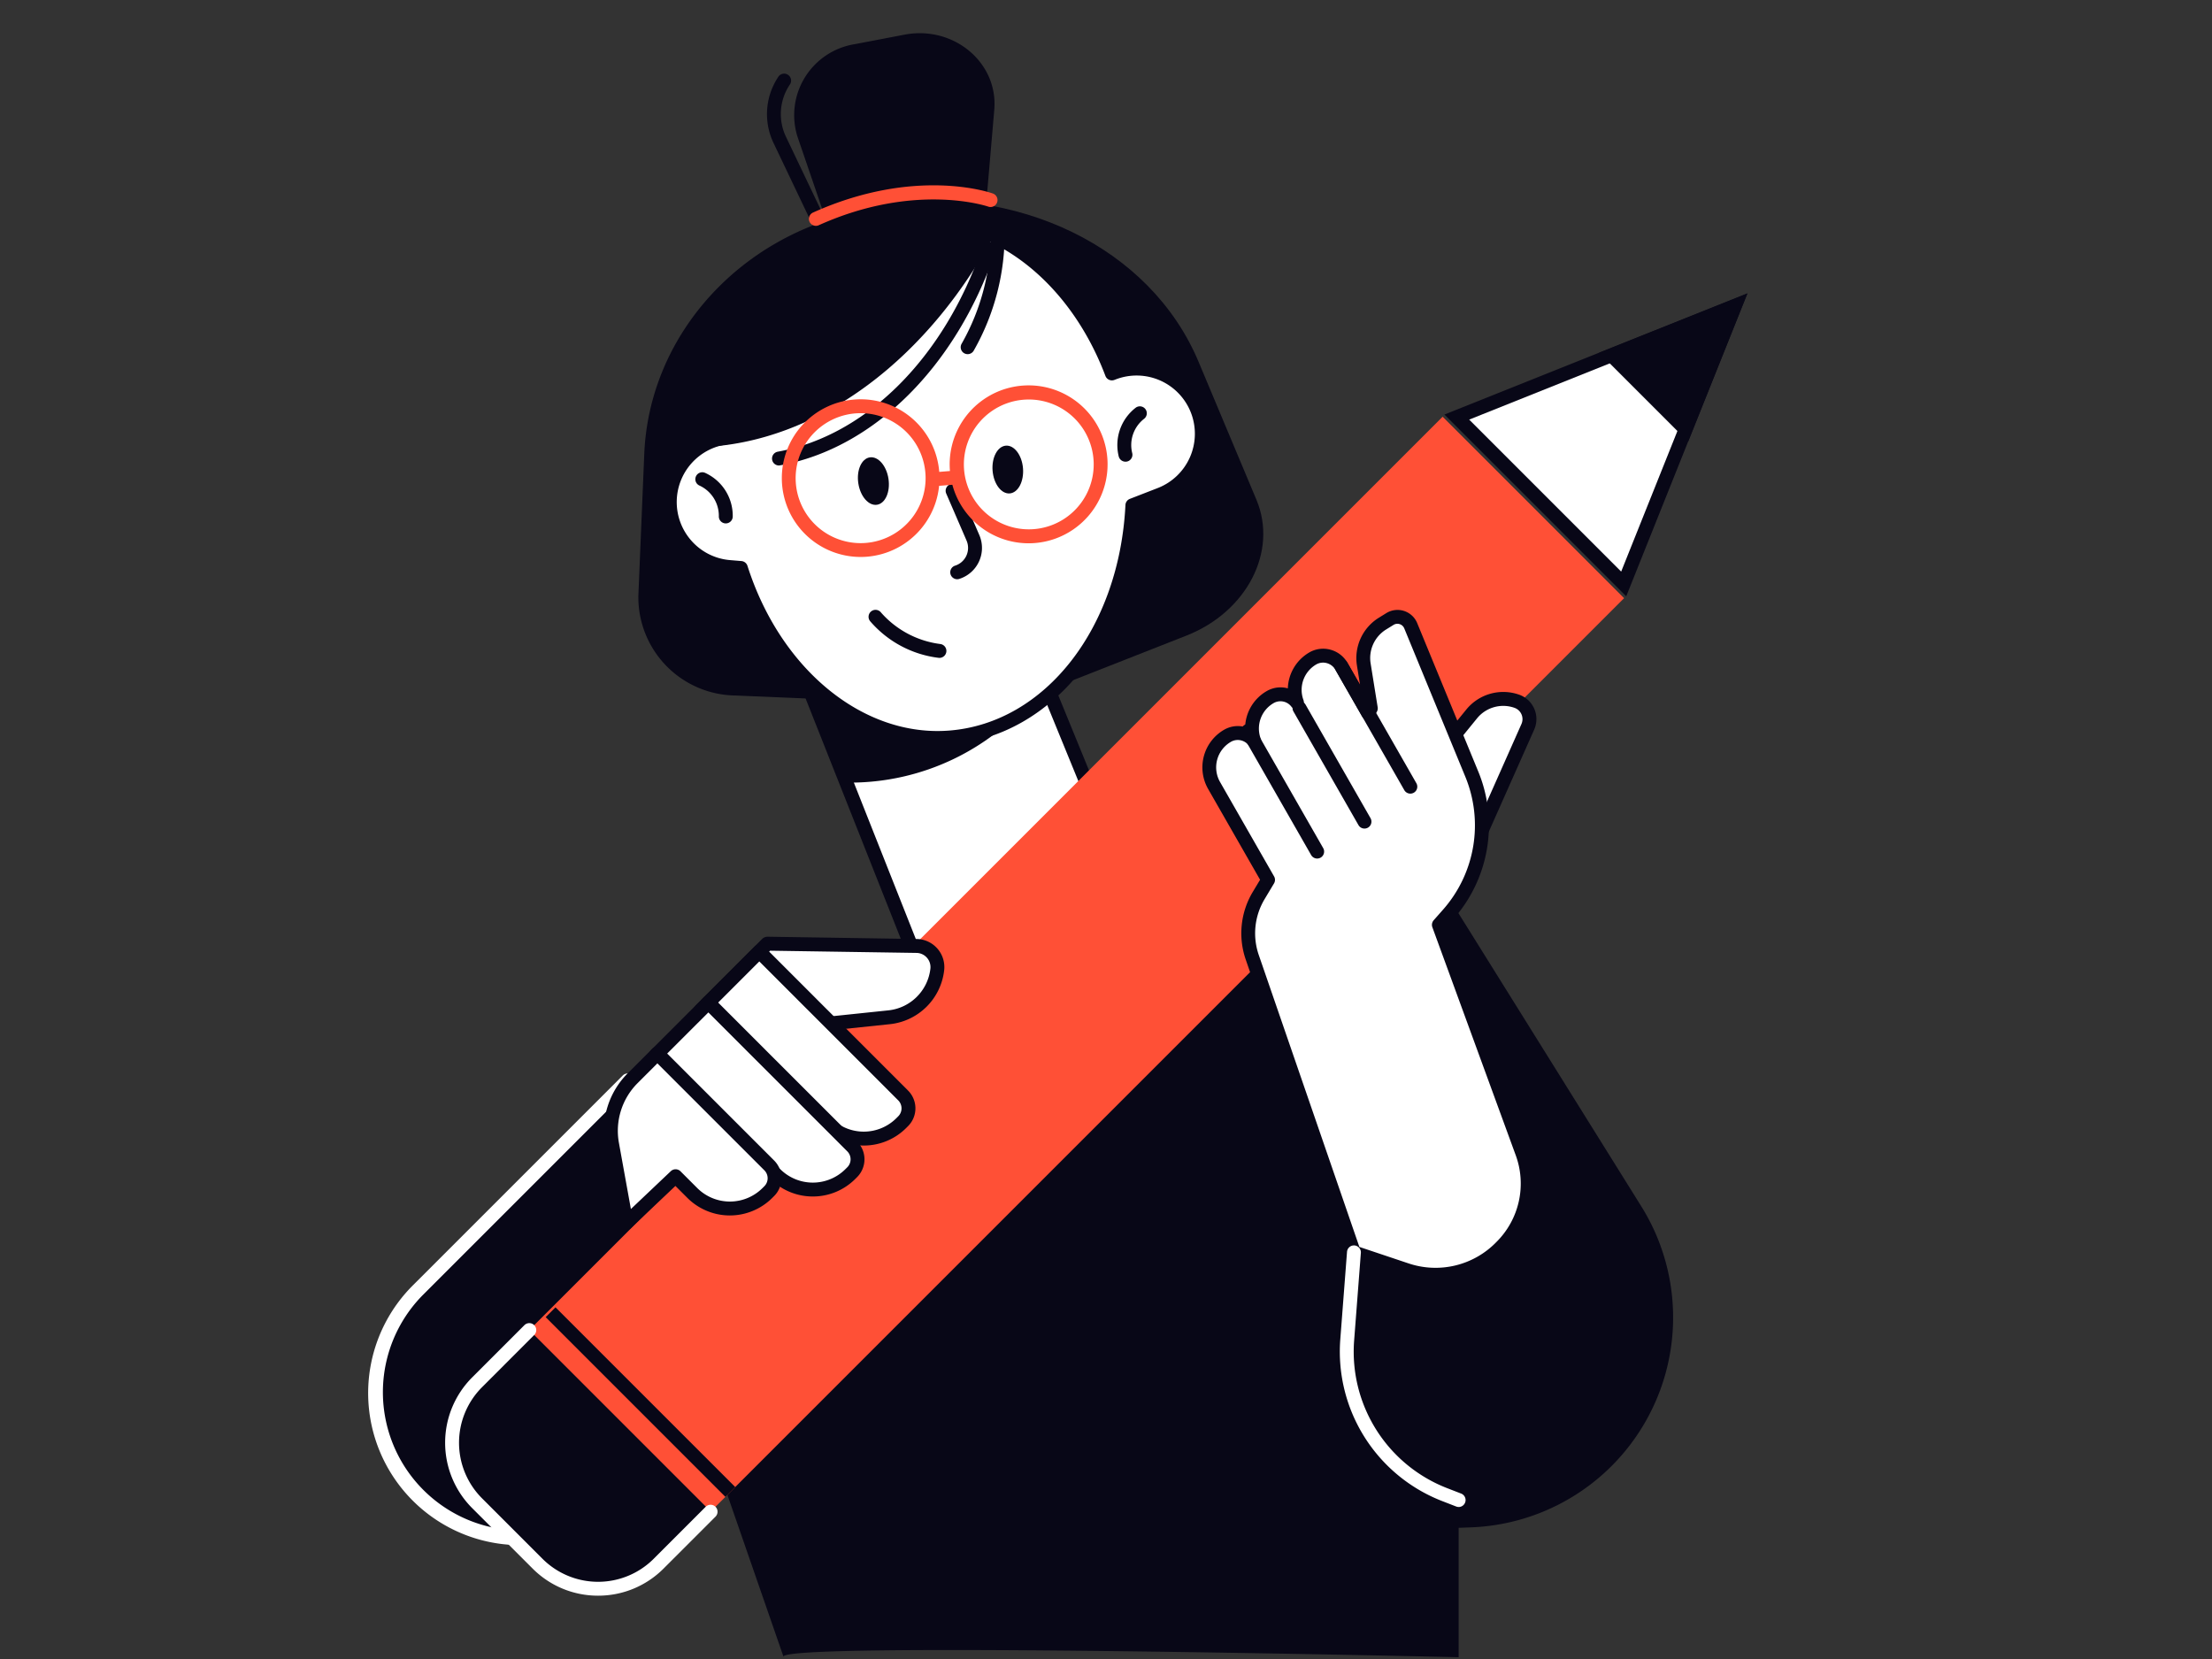 <?xml version="1.0" encoding="utf-8"?><svg xmlns="http://www.w3.org/2000/svg" xmlns:xlink="http://www.w3.org/1999/xlink" width="200" height="150" viewBox="0 0 200 150">
  <rect x="0" y="0" width="200" height="150" fill="#333333" stroke="none"/>
  <defs>
    <clipPath id="clip-path">
      <rect id="Rectangle_1472" data-name="Rectangle 1472" width="200" height="150" transform="translate(1153 1381)" fill="none" stroke="#707070" stroke-width="1"/>
    </clipPath>
  </defs>
  <g id="Groupe_de_masques_28" data-name="Groupe de masques 28" transform="translate(-1153 -1381)" clip-path="url(#clip-path)">
    <g id="Groupe_5609" data-name="Groupe 5609" transform="translate(-3581.185 382.588)">
      <path id="Tracé_4707" data-name="Tracé 4707" d="M4820.819,1179.453l-10.867-31.35,30.932-38.457,24.243-24.244,33.236,53.286a18.989,18.989,0,0,1-15.406,29.025l-1.108.041v11.7S4819.356,1177.99,4820.819,1179.453Z" transform="translate(-15.778 -31.203)" fill="#080717"/>
      <g id="Groupe_5576" data-name="Groupe 5576" transform="translate(4767.482 1095.47)">
        <path id="Tracé_4708" data-name="Tracé 4708" d="M4772.317,1171.054l18.987-18.987,18.565,18.566-18.987,18.987a13.128,13.128,0,0,1-18.565,0h0A13.128,13.128,0,0,1,4772.317,1171.054Z" transform="translate(-4767.85 -1151.439)" fill="#080717"/>
        <path id="Tracé_4709" data-name="Tracé 4709" d="M4781.232,1193.715a13.75,13.75,0,0,1-9.728-23.477l18.987-18.987a.629.629,0,0,1,.889,0l18.565,18.566a.628.628,0,0,1,0,.889l-18.986,18.987A13.714,13.714,0,0,1,4781.232,1193.715Zm9.7-41.13-18.542,18.542a12.5,12.5,0,0,0,17.677,17.677l18.542-18.542Z" transform="translate(-4767.482 -1151.068)" fill="#fff"/>
      </g>
      <g id="Groupe_5591" data-name="Groupe 5591" transform="translate(4791.904 1001.412)">
        <g id="Groupe_5577" data-name="Groupe 5577" transform="translate(12.15 44.368)">
          <path id="Tracé_4710" data-name="Tracé 4710" d="M4855.17,1097.627l-7.379,14.1a4.933,4.933,0,0,1-8.957-.471l-12.164-30.715,18.422-7.539Z" transform="translate(-4826.043 -1072.376)" fill="#fff"/>
          <path id="Tracé_4711" data-name="Tracé 4711" d="M4843.062,1114.632q-.152,0-.305-.008a5.5,5.5,0,0,1-4.877-3.506l-12.164-30.714a.629.629,0,0,1,.347-.813l18.422-7.539a.627.627,0,0,1,.819.344l10.078,24.623a.626.626,0,0,1-.025.53l-7.38,14.1A5.5,5.5,0,0,1,4843.062,1114.632Zm-15.95-34.114,11.936,30.137a4.3,4.3,0,0,0,7.814.411l7.244-13.843-9.729-23.771Z" transform="translate(-4825.671 -1072.005)" fill="#080717"/>
        </g>
        <path id="Tracé_4712" data-name="Tracé 4712" d="M4849.9,1087.709l-5.958-14.558-17.32,7.088,6.377,15.585A21.649,21.649,0,0,0,4849.9,1087.709Z" transform="translate(-4813.875 -1028.063)" fill="#080717"/>
        <path id="Tracé_4713" data-name="Tracé 4713" d="M4831.1,1025.516l-4.728.972c-11.017,2.266-19.056,11.3-19.5,21.918l-.534,12.818a8.89,8.89,0,0,0,8.784,9.027l19.461.826Z" transform="translate(-4806.339 -1010.366)" fill="#080717"/>
        <path id="Tracé_4714" data-name="Tracé 4714" d="M4831.571,1026.651l5.522-.843c12.868-1.965,24.936,3.9,29.27,14.237l5.233,12.476c1.956,4.664-.863,10.133-6.331,12.283l-20.982,8.249Z" transform="translate(-4815.713 -1010.335)" fill="#080717"/>
        <g id="Groupe_5578" data-name="Groupe 5578" transform="translate(11.629 3.652)">
          <path id="Tracé_4715" data-name="Tracé 4715" d="M4831.38,1025.139a.628.628,0,0,1-.568-.358l-5.4-11.327a6.065,6.065,0,0,1,.453-5.937.629.629,0,0,1,1.064.671,4.768,4.768,0,0,0-.382,4.726l5.4,11.327a.629.629,0,0,1-.567.9Z" transform="translate(-4824.842 -1007.223)" fill="#080717"/>
        </g>
        <path id="Tracé_4716" data-name="Tracé 4716" d="M4833.044,1022.5l-4.014-11.737a6.5,6.5,0,0,1,5.216-8.364l4.463-.853c4.445-.849,8.482,2.528,8.116,6.789l-1.2,13.975Z" transform="translate(-4814.646 -1001.412)" fill="#080717"/>
        <g id="Groupe_5579" data-name="Groupe 5579" transform="translate(2.21 16.157)">
          <path id="Tracé_4717" data-name="Tracé 4717" d="M4858.562,1045.417a5.9,5.9,0,0,0-7.629-3.364l-.1.038c-3.306-8.736-10.55-14.57-18.442-13.927-8.73.71-15.393,9.113-16.382,19.714a5.9,5.9,0,0,0-5.136,5.356h0a5.9,5.9,0,0,0,5.383,6.367l1.021.086c3.035,9.5,10.62,16,18.925,15.324,9.077-.739,15.92-9.793,16.474-20.987l2.521-.978A5.894,5.894,0,0,0,4858.562,1045.417Z" transform="translate(-4810.226 -1027.489)" fill="#fff"/>
          <path id="Tracé_4718" data-name="Tracé 4718" d="M4834.685,1075.316c-7.795,0-15.136-6.15-18.244-15.407l-.606-.051a6.524,6.524,0,0,1-5.957-7.046,6.555,6.555,0,0,1,5.185-5.844c1.2-10.97,8.1-19.083,16.908-19.8,7.756-.629,15.275,4.877,18.858,13.76a6.524,6.524,0,0,1,4.227,12.334l-2.143.832c-.725,11.551-7.836,20.426-17.028,21.174C4835.484,1075.3,4835.083,1075.316,4834.685,1075.316Zm-1.505-46.941c-.368,0-.738.015-1.107.045-8.187.666-14.834,8.718-15.807,19.145a.629.629,0,0,1-.548.566,5.266,5.266,0,0,0-3.36,8.625,5.235,5.235,0,0,0,3.583,1.848l1.021.085a.628.628,0,0,1,.546.436c3,9.4,10.517,15.516,18.275,14.888,8.662-.7,15.347-9.281,15.9-20.392a.629.629,0,0,1,.4-.555l2.52-.978a5.267,5.267,0,0,0,3-6.815h0a5.266,5.266,0,0,0-6.816-3l-.1.038a.627.627,0,0,1-.815-.363C4846.753,1033.692,4840.143,1028.375,4833.179,1028.375Z" transform="translate(-4809.854 -1027.118)" fill="#080717"/>
        </g>
        <path id="Tracé_4719" data-name="Tracé 4719" d="M4842.175,1028.134a14.98,14.98,0,0,0-8.507-1.916c-8.988.732-15.812,9.826-16.782,21.333a5.733,5.733,0,0,0-1.685.491C4825.81,1047.717,4836.037,1040.038,4842.175,1028.134Z" transform="translate(-4809.632 -1010.61)" fill="#080717"/>
        <g id="Groupe_5580" data-name="Groupe 5580" transform="translate(12.081 18.896)">
          <path id="Tracé_4720" data-name="Tracé 4720" d="M4826.189,1051.67a.629.629,0,0,1-.112-1.247c8.021-1.454,15.106-8.55,18.493-18.52a.628.628,0,1,1,1.19.4c-3.533,10.4-10.989,17.817-19.458,19.351A.573.573,0,0,1,4826.189,1051.67Z" transform="translate(-4825.561 -1031.477)" fill="#080717"/>
        </g>
        <g id="Groupe_5581" data-name="Groupe 5581" transform="translate(29.144 17.211)">
          <path id="Tracé_4721" data-name="Tracé 4721" d="M4853.338,1040.607a.629.629,0,0,1-.542-.946,20.129,20.129,0,0,0,2.633-10.238.628.628,0,0,1,.628-.626h0a.629.629,0,0,1,.627.63,21.351,21.351,0,0,1-2.8,10.869A.629.629,0,0,1,4853.338,1040.607Z" transform="translate(-4852.711 -1028.796)" fill="#080717"/>
        </g>
        <g id="Groupe_5582" data-name="Groupe 5582" transform="translate(43.295 33.728)">
          <path id="Tracé_4722" data-name="Tracé 4722" d="M4875.972,1060.091a.628.628,0,0,1-.609-.476,4.262,4.262,0,0,1,1.56-4.422.629.629,0,0,1,.735,1.02,3.009,3.009,0,0,0-1.076,3.1.628.628,0,0,1-.456.762A.615.615,0,0,1,4875.972,1060.091Z" transform="translate(-4875.226 -1055.076)" fill="#080717"/>
        </g>
        <g id="Groupe_5583" data-name="Groupe 5583" transform="translate(5.154 39.696)">
          <path id="Tracé_4723" data-name="Tracé 4723" d="M4817.293,1069.2h-.031a.629.629,0,0,1-.6-.656,3.01,3.01,0,0,0-1.756-2.767.628.628,0,0,1,.518-1.145,4.261,4.261,0,0,1,2.494,3.971A.629.629,0,0,1,4817.293,1069.2Z" transform="translate(-4814.54 -1064.572)" fill="#080717"/>
        </g>
        <path id="Tracé_4724" data-name="Tracé 4724" d="M4837.957,1064.779c.18,1.183.935,2.049,1.688,1.935s1.217-1.166,1.038-2.349-.936-2.049-1.689-1.935S4837.777,1063.6,4837.957,1064.779Z" transform="translate(-4818.07 -1024.076)" fill="#080717"/>
        <path id="Tracé_4725" data-name="Tracé 4725" d="M4857.29,1063.019c.1,1.193.792,2.109,1.55,2.048s1.295-1.079,1.2-2.271-.792-2.109-1.55-2.048S4857.193,1061.827,4857.29,1063.019Z" transform="translate(-4825.263 -1023.454)" fill="#080717"/>
        <g id="Groupe_5584" data-name="Groupe 5584" transform="translate(20.81 52.14)">
          <path id="Tracé_4726" data-name="Tracé 4726" d="M4845.863,1088.714a.708.708,0,0,1-.081-.005,9.7,9.7,0,0,1-6.2-3.327.629.629,0,0,1,1-.765,8.586,8.586,0,0,0,5.364,2.845.629.629,0,0,1-.078,1.252Z" transform="translate(-4839.449 -1084.371)" fill="#080717"/>
        </g>
        <g id="Groupe_5585" data-name="Groupe 5585" transform="translate(27.783 40.747)">
          <path id="Tracé_4727" data-name="Tracé 4727" d="M4851.587,1074.869a.629.629,0,0,1-.19-1.228,1.681,1.681,0,0,0,1.036-2.27l-1.837-4.249a.628.628,0,0,1,1.154-.5l1.837,4.249a2.937,2.937,0,0,1-1.809,3.967A.632.632,0,0,1,4851.587,1074.869Z" transform="translate(-4850.544 -1066.244)" fill="#080717"/>
        </g>
        <g id="Groupe_5590" data-name="Groupe 5590" transform="translate(12.971 13.753)">
          <g id="Groupe_5586" data-name="Groupe 5586" transform="translate(0 19.349)">
            <path id="Tracé_4728" data-name="Tracé 4728" d="M4834.1,1068.336a7.128,7.128,0,1,1,7.109-7.705h0a7.135,7.135,0,0,1-6.526,7.682C4834.486,1068.329,4834.292,1068.336,4834.1,1068.336Zm.009-13q-.239,0-.48.019a5.875,5.875,0,1,0,.48-.019Z" transform="translate(-4826.977 -1054.08)" fill="#ff5036"/>
          </g>
          <g id="Groupe_5587" data-name="Groupe 5587" transform="translate(15.193 18.113)">
            <path id="Tracé_4729" data-name="Tracé 4729" d="M4858.274,1066.369a7.139,7.139,0,1,1,.583-.024C4858.662,1066.361,4858.467,1066.369,4858.274,1066.369Zm.009-13c-.159,0-.319.007-.48.02a5.869,5.869,0,1,0,.48-.02Z" transform="translate(-4851.151 -1052.113)" fill="#ff5036"/>
          </g>
          <g id="Groupe_5588" data-name="Groupe 5588" transform="translate(13.446 25.819)">
            <path id="Tracé_4730" data-name="Tracé 4730" d="M4849,1065.739a.628.628,0,0,1-.05-1.254l1.324-.108a.629.629,0,0,1,.1,1.253l-1.324.107Z" transform="translate(-4848.372 -1064.374)" fill="#ff5036"/>
          </g>
          <g id="Groupe_5589" data-name="Groupe 5589" transform="translate(2.444)">
            <path id="Tracé_4731" data-name="Tracé 4731" d="M4831.495,1026.96a.629.629,0,0,1-.258-1.2c9.229-4.151,15.984-1.824,16.267-1.723a.628.628,0,0,1-.421,1.184c-.065-.023-6.59-2.247-15.33,1.686A.627.627,0,0,1,4831.495,1026.96Z" transform="translate(-4830.866 -1023.293)" fill="#ff5036"/>
          </g>
        </g>
      </g>
      <g id="Groupe_5595" data-name="Groupe 5595" transform="translate(4774.432 1024.94)">
        <path id="Tracé_4732" data-name="Tracé 4732" d="M4781.8,1154.827l5.47,5.469a7.733,7.733,0,0,0,10.937,0l87.3-87.3-16.406-16.406-87.3,87.3A7.735,7.735,0,0,0,4781.8,1154.827Z" transform="translate(-4778.911 -1045.439)" fill="#ff5036"/>
        <g id="Groupe_5592" data-name="Groupe 5592" transform="translate(9.09 91.674)">
          <rect id="Rectangle_1469" data-name="Rectangle 1469" width="1.257" height="22.984" transform="translate(0 0.889) rotate(-45)" fill="#080717"/>
        </g>
        <path id="Tracé_4733" data-name="Tracé 4733" d="M4802.929,1204.391l-16.406-16.406-4.719,4.718a7.735,7.735,0,0,0,0,10.937l5.47,5.469a7.733,7.733,0,0,0,10.937,0Z" transform="translate(-4778.911 -1094.252)" fill="#080717"/>
        <g id="Groupe_5593" data-name="Groupe 5593" transform="translate(0 93.104)">
          <path id="Tracé_4734" data-name="Tracé 4734" d="M4792.37,1211.627a8.337,8.337,0,0,1-5.913-2.445l-5.469-5.469a8.364,8.364,0,0,1,0-11.826l4.719-4.719a.628.628,0,0,1,.888.889l-4.717,4.719a7.105,7.105,0,0,0,0,10.049l5.468,5.469a7.113,7.113,0,0,0,10.048,0l4.718-4.719a.629.629,0,0,1,.889.889l-4.718,4.719A8.336,8.336,0,0,1,4792.37,1211.627Z" transform="translate(-4778.54 -1186.984)" fill="#fff"/>
        </g>
        <g id="Groupe_5594" data-name="Groupe 5594" transform="translate(90.356 0)">
          <path id="Tracé_4735" data-name="Tracé 4735" d="M4924.084,1050.7l25.148-10.059-10.059,25.148Z" transform="translate(-4922.965 -1039.514)" fill="#fff"/>
          <path id="Tracé_4736" data-name="Tracé 4736" d="M4947.442,1041.1l-9.16,22.9-13.742-13.742,22.9-9.16Zm2.257-2.256h0Zm0,0L4922.3,1049.8l16.438,16.437,10.957-27.394Z" transform="translate(-4922.305 -1038.847)" fill="#080717"/>
        </g>
        <path id="Tracé_4737" data-name="Tracé 4737" d="M4944.554,1044.211l8.046,8.047,5.364-13.411Z" transform="translate(-4840.214 -1038.847)" fill="#080717"/>
      </g>
      <g id="Groupe_5600" data-name="Groupe 5600" transform="translate(4788.79 1083.105)">
        <g id="Groupe_5596" data-name="Groupe 5596" transform="translate(8.128 0)">
          <path id="Tracé_4738" data-name="Tracé 4738" d="M4815.316,1138.4l6.011-6.01,13.5.207a1.913,1.913,0,0,1,1.87,2.141h0a4.926,4.926,0,0,1-4.378,4.311l-12.2,1.274Z" transform="translate(-4814.688 -1131.765)" fill="#fff"/>
          <path id="Tracé_4739" data-name="Tracé 4739" d="M4819.753,1140.583a.631.631,0,0,1-.233-.045l-4.809-1.923a.629.629,0,0,1-.21-1.028l6.01-6.01a.715.715,0,0,1,.454-.184l13.5.207a2.541,2.541,0,0,1,2.484,2.844,5.522,5.522,0,0,1-4.935,4.861l-12.2,1.275C4819.8,1140.582,4819.774,1140.583,4819.753,1140.583Zm-3.69-2.781,3.779,1.511,12.043-1.258a4.275,4.275,0,0,0,3.819-3.76,1.285,1.285,0,0,0-1.255-1.437l-13.239-.2Z" transform="translate(-4814.316 -1131.393)" fill="#080717"/>
        </g>
        <g id="Groupe_5597" data-name="Groupe 5597" transform="translate(8.694 0.728)">
          <path id="Rectangle_1470" data-name="Rectangle 1470" d="M0,0H6.68a0,0,0,0,1,0,0V18.335a1.706,1.706,0,0,1-1.706,1.706h0A4.974,4.974,0,0,1,0,15.067V0A0,0,0,0,1,0,0Z" transform="matrix(0.707, -0.707, 0.707, 0.707, 0.627, 5.347)" fill="#fff"/>
          <path id="Tracé_4740" data-name="Tracé 4740" d="M4830.016,1150.705a5.41,5.41,0,0,1-3.838-1.587l-10.778-10.778a.628.628,0,0,1,0-.889l4.724-4.724a.647.647,0,0,1,.889,0l13.006,13.007a2.275,2.275,0,0,1,0,3.217l-.166.166A5.411,5.411,0,0,1,4830.016,1150.705Zm-13.283-12.809,10.333,10.333a4.176,4.176,0,0,0,5.9,0l.166-.167a1.02,1.02,0,0,0,0-1.439l-12.563-12.563Z" transform="translate(-4815.216 -1132.552)" fill="#080717"/>
        </g>
        <g id="Groupe_5598" data-name="Groupe 5598" transform="translate(4.087 5.328)">
          <path id="Rectangle_1471" data-name="Rectangle 1471" d="M0,0H6.68a0,0,0,0,1,0,0V18.335A1.705,1.705,0,0,1,4.975,20.04h0A4.975,4.975,0,0,1,0,15.065V0A0,0,0,0,1,0,0Z" transform="translate(0.63 5.35) rotate(-44.987)" fill="#fff"/>
          <path id="Tracé_4741" data-name="Tracé 4741" d="M4822.686,1158.031a5.413,5.413,0,0,1-3.838-1.588l-10.777-10.777a.627.627,0,0,1,0-.889l4.723-4.723a.627.627,0,0,1,.888,0l13.008,13.007a2.276,2.276,0,0,1,0,3.217l-.166.166A5.41,5.41,0,0,1,4822.686,1158.031Zm-13.283-12.809,10.333,10.333a4.176,4.176,0,0,0,5.9,0l.167-.166a1.02,1.02,0,0,0,0-1.439l-12.563-12.562Z" transform="translate(-4807.886 -1139.87)" fill="#080717"/>
        </g>
        <g id="Groupe_5599" data-name="Groupe 5599" transform="translate(0 9.934)">
          <path id="Tracé_4742" data-name="Tracé 4742" d="M4816.537,1160.808l.167-.167a1.646,1.646,0,0,0,0-2.327l-10.116-10.116-2.232,2.233a6.727,6.727,0,0,0-1.863,5.957l1.29,7.127,4.453-4.223,1.515,1.515A4.8,4.8,0,0,0,4816.537,1160.808Z" transform="translate(-4801.756 -1147.571)" fill="#fff"/>
          <path id="Tracé_4743" data-name="Tracé 4743" d="M4803.411,1163.773a.619.619,0,0,1-.2-.031.629.629,0,0,1-.423-.485l-1.291-7.127a7.361,7.361,0,0,1,2.037-6.513l2.233-2.233a.629.629,0,0,1,.889,0l10.115,10.115a2.275,2.275,0,0,1,0,3.217l-.166.166h0a5.434,5.434,0,0,1-7.676,0l-1.083-1.082-4.008,3.8A.629.629,0,0,1,4803.411,1163.773Zm2.805-15.057-1.788,1.789a6.1,6.1,0,0,0-1.689,5.4l1.083,5.983,3.609-3.422a.628.628,0,0,1,.876.011l1.515,1.515a4.176,4.176,0,0,0,5.9,0l.166-.166a1.017,1.017,0,0,0,0-1.439Zm9.949,11.721h0Z" transform="translate(-4801.384 -1147.2)" fill="#080717"/>
        </g>
      </g>
      <g id="Groupe_5607" data-name="Groupe 5607" transform="translate(4842.898 1053.555)">
        <g id="Groupe_5601" data-name="Groupe 5601" transform="translate(21.041 7.424)">
          <path id="Tracé_4744" data-name="Tracé 4744" d="M4924.847,1110.657l4.867-10.948a1.712,1.712,0,0,0-.987-2.307h0a3.674,3.674,0,0,0-4.081,1.136l-2.69,3.295Z" transform="translate(-4921.326 -1096.56)" fill="#fff"/>
          <path id="Tracé_4745" data-name="Tracé 4745" d="M4924.476,1110.915h-.033a.627.627,0,0,1-.565-.432l-2.893-8.825a.626.626,0,0,1,.11-.593l2.69-3.3a4.311,4.311,0,0,1,4.779-1.33,2.34,2.34,0,0,1,1.351,3.154l-4.866,10.948A.629.629,0,0,1,4924.476,1110.915Zm-2.188-9.322,2.276,6.946,4.2-9.456a1.084,1.084,0,0,0-.625-1.46,3.05,3.05,0,0,0-3.384.941Z" transform="translate(-4920.954 -1096.189)" fill="#080717"/>
        </g>
        <g id="Groupe_5606" data-name="Groupe 5606">
          <g id="Groupe_5602" data-name="Groupe 5602">
            <path id="Tracé_4746" data-name="Tracé 4746" d="M4912.189,1099.557l-5.506-13.378a1.3,1.3,0,0,0-1.88-.609l-.665.411a3.677,3.677,0,0,0-1.7,3.71l.637,3.96-.247.411-2.409-4.21a1.9,1.9,0,0,0-2.61-.705,3.289,3.289,0,0,0-1.412,3.969,1.867,1.867,0,0,0-2.41-.491,3.29,3.29,0,0,0-1.45,3.99,1.866,1.866,0,0,0-2.409-.491,3.3,3.3,0,0,0-1.223,4.5l4.884,8.533-.849,1.417a6.65,6.65,0,0,0-.583,5.585l9.191,26.687,4.722,1.582a8.3,8.3,0,0,0,10.488-10.611c-.017-.047-.034-.094-.051-.141l-7.477-20.448.818-.926A12.227,12.227,0,0,0,4912.189,1099.557Z" transform="translate(-4887.846 -1084.748)" fill="#fff"/>
            <path id="Tracé_4747" data-name="Tracé 4747" d="M4908.571,1145.122a9.019,9.019,0,0,1-2.868-.471l-4.722-1.582a.63.63,0,0,1-.395-.392l-9.191-26.687a7.272,7.272,0,0,1,.638-6.113l.66-1.1-4.7-8.214a3.929,3.929,0,0,1,1.458-5.354,2.485,2.485,0,0,1,1.891-.238,3.9,3.9,0,0,1,1.968-3.261,2.483,2.483,0,0,1,1.893-.238,3.909,3.909,0,0,1,1.922-3.236,2.487,2.487,0,0,1,1.918-.262,2.524,2.524,0,0,1,1.557,1.2l1.131,1.975-.278-1.724a4.293,4.293,0,0,1,1.987-4.344l.666-.411a1.924,1.924,0,0,1,2.792.9l5.505,13.378h0a12.773,12.773,0,0,1-2.248,13.4l-.57.645,7.388,20.21a8.8,8.8,0,0,1-2.006,9.209A8.929,8.929,0,0,1,4908.571,1145.122Zm-6.9-3.147,4.428,1.484a7.656,7.656,0,0,0,7.963-1.929,7.443,7.443,0,0,0,1.735-7.874l-7.527-20.585a.633.633,0,0,1,.119-.632l.818-.926a11.528,11.528,0,0,0,2.028-12.088l-5.506-13.377a.668.668,0,0,0-.969-.314l-.665.411a3.038,3.038,0,0,0-1.406,3.076l.637,3.96a.627.627,0,0,1-.082.422l-.246.412a.673.673,0,0,1-.546.305.629.629,0,0,1-.54-.316l-2.41-4.21a1.275,1.275,0,0,0-.788-.605,1.244,1.244,0,0,0-.958.129,2.659,2.659,0,0,0-1.141,3.211.629.629,0,0,1-1.09.6,1.242,1.242,0,0,0-1.6-.328,2.656,2.656,0,0,0-1.172,3.229.628.628,0,0,1-1.088.6,1.243,1.243,0,0,0-1.6-.328,2.667,2.667,0,0,0-.99,3.639l4.884,8.533a.629.629,0,0,1-.006.635l-.849,1.418a6.007,6.007,0,0,0-.528,5.057Z" transform="translate(-4887.475 -1084.377)" fill="#080717"/>
          </g>
          <g id="Groupe_5603" data-name="Groupe 5603" transform="translate(8.152 8.246)">
            <path id="Tracé_4748" data-name="Tracé 4748" d="M4906.952,1109.022a.626.626,0,0,1-.546-.317l-5.876-10.268a.628.628,0,1,1,1.091-.624l5.876,10.268a.628.628,0,0,1-.545.941Z" transform="translate(-4900.446 -1097.496)" fill="#080717"/>
          </g>
          <g id="Groupe_5604" data-name="Groupe 5604" transform="translate(11.93 4.444)">
            <path id="Tracé_4749" data-name="Tracé 4749" d="M4913.332,1103.617a.63.63,0,0,1-.547-.317l-6.244-10.912a.628.628,0,0,1,1.091-.624l6.245,10.912a.629.629,0,0,1-.545.941Z" transform="translate(-4906.457 -1091.447)" fill="#080717"/>
          </g>
          <g id="Groupe_5605" data-name="Groupe 5605" transform="translate(3.507 10.313)">
            <path id="Tracé_4750" data-name="Tracé 4750" d="M4899.93,1112.955a.628.628,0,0,1-.546-.316l-6.245-10.912a.628.628,0,0,1,1.091-.624l6.245,10.911a.63.63,0,0,1-.233.858A.621.621,0,0,1,4899.93,1112.955Z" transform="translate(-4893.056 -1100.786)" fill="#080717"/>
          </g>
        </g>
      </g>
      <g id="Groupe_5608" data-name="Groupe 5608" transform="translate(4855.322 1111.022)">
        <path id="Tracé_4751" data-name="Tracé 4751" d="M4917.992,1199.458a.613.613,0,0,1-.226-.043l-1.289-.5a14.5,14.5,0,0,1-9.193-14.551l.613-7.975a.628.628,0,1,1,1.252.1l-.613,7.975a13.233,13.233,0,0,0,8.39,13.282l1.29.5a.629.629,0,0,1-.226,1.215Z" transform="translate(-4907.242 -1175.813)" fill="#fff"/>
      </g>
    </g>
  </g>
</svg>

